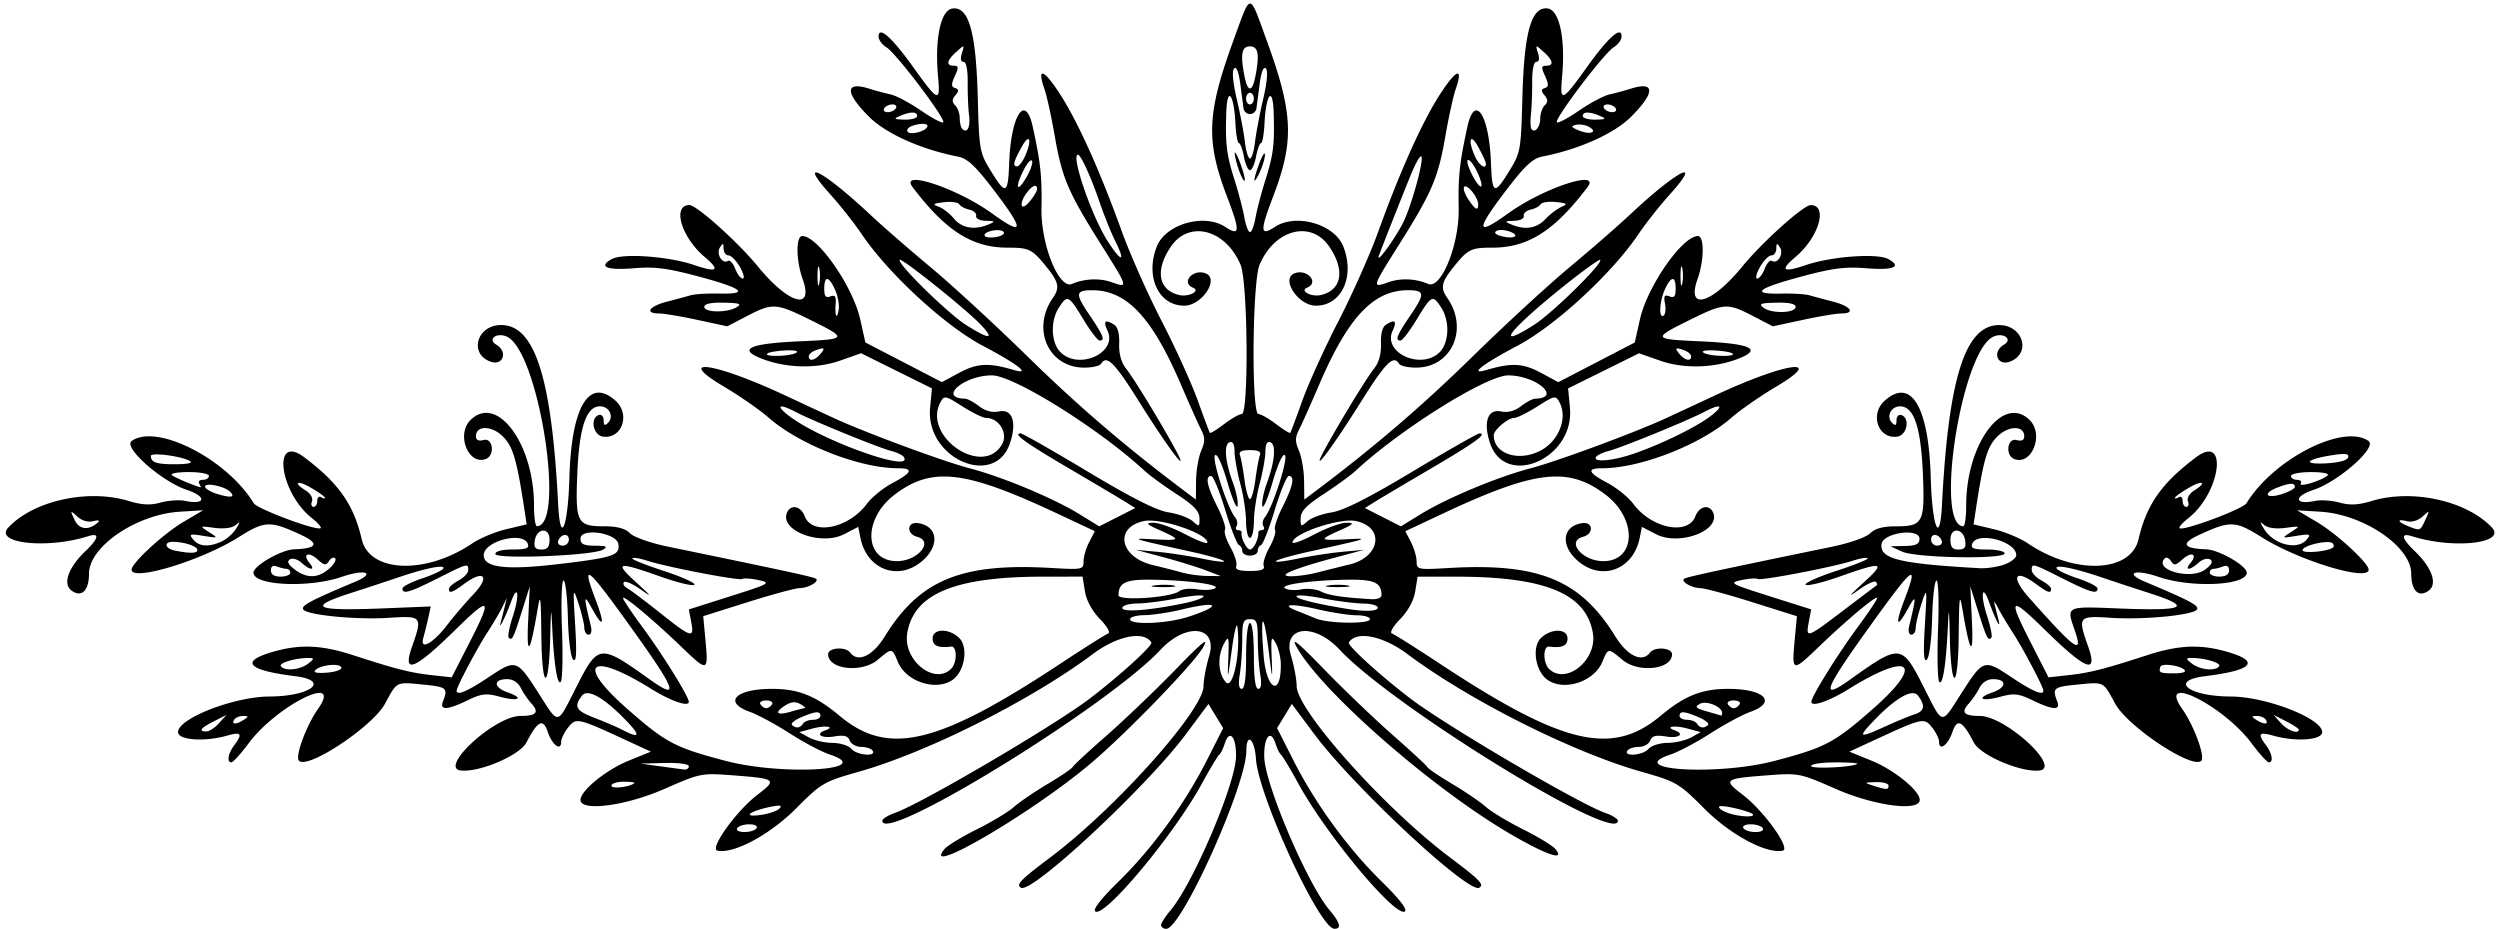 <?xml version="1.0"?>
<svg xmlns="http://www.w3.org/2000/svg" height="240" width="646" viewBox="0 0 646 240">
  <path d="M300 239.08c0-.508 1.127-2.263 2.505-3.9 5.779-6.868 16.699-32.478 16.874-39.573.13-5.249-1.693-7.37-2.93-3.409-.395 1.268-1.022 2.53-1.393 2.805-.37.275-2.395 3.65-4.498 7.5-7.184 13.148-25.022 34.567-27.51 33.03-.76-.47 1.394-3.238 6.141-7.895 8.64-8.475 16.992-19.98 22.731-31.31l4.141-8.177-1.902-3.127-1.902-3.127-5.81 7.803c-10.187 13.677-39.923 41.363-42.63 39.69-1.34-.828-.234-1.961 7.859-8.052 16.73-12.6 39.32-37.9 39.32-44.04 0-1.638.657-5.163 1.46-7.833 2.317-7.697-5.887-8.736-12.554-1.59-13.67 14.64-71.91 50.46-71.91 44.22 0-.496 1.457-1.41 3.237-2.031 6.748-2.353 41.124-22.523 50.35-29.544 7.716-5.872 16.382-13.762 15.926-14.501-1.922-3.11-8.789-1.748-15.147 3.005-15.953 11.925-42.567 25.313-60.367 30.368-9.152 2.599-9.75 2.948-16.332 9.547-6.751 6.769-16.036 11.75-20.265 10.874-2.175-.451 4.848-10.262 10.35-14.46 5.117-3.902 4.818-4.147-6.058-4.983-8.452-.65-8.648-.612-17.99 3.485-10.02 4.4-21.7 5.92-21.7 2.84 0-2.377 6.615-7.763 12.443-10.131l5.742-2.334-5.842-2.7c-13.181-6.09-13.425-6.147-15.495-3.59-1.016 1.254-1.847 2.943-1.847 3.753 0 2.55-2.314.827-3.46-2.577-1.204-3.575-2.59-2.888-5.496 2.725-1.71 3.3-11.92 7.705-16.861 7.273-6.1-.54 8.64-14.12 15.32-14.12 4.094 0 4.897-.899 2.836-3.176-.915-1.01-2.167-2.847-2.782-4.081-.69-1.385-2.03-2.243-3.505-2.243-3.608 0-3.569 2.125.063 3.39 4.507 1.572 2.937 2.47-1.996 1.143-3.499-.943-4.68-.81-8.289.934-5.272 2.547-7.28 2.637-6.365.283 1.333-3.425.964-3.747-4.967-4.329-7.281-.714-6.82-.94-10.003 4.908-3.237 5.948-19.956 17.045-22.24 14.76-1.07-1.07 1.863-9.057 4.92-13.4 6.677-9.485-10.58-.955-17.897 8.846-2.035 2.74-4.057 4.97-4.489 4.97-1.247 0-.857-2.323.746-4.441 2.214-2.928 1.796-3.514-1.776-2.49-5.855 1.68-12.757 1.2-12.757-.89 0-3.533 14.47-9.163 23.644-9.199 10.67-.042 15.81-4.117 6.625-5.25-12.158-1.501-14.358-3.74-6.087-6.196 7.193-2.136 12.773-1.926 21.142.795 11.016 3.581 14.74 4.524 20.287 5.135l5.11.563 4.676-9.146c5.886-11.517 5.315-12.014-3.676-3.193-10.724 10.52-13.837 11.723-11.231 4.338 2.715-7.697 2.523-7.944-5.74-7.392-8.819.59-21.95-.726-22.456-2.25-.329-.992 2.146-2.287 13.496-7.064 5.474-2.304 2.6-3.35-3.468-1.263-8.517 2.93-22.826 2.26-22.826-1.07 0-1.796 7.179-5.926 10.5-6.041 5.941-.206 6.61-1.477 1.927-3.665-8.126-3.796-9.461-3.753-16.257.525-9.628 6.06-27.67 11.54-27.67 8.4 0-1.715 8.281-9.329 13.477-12.39l5.023-2.96-6.014.37c-11.223.68-23.486 9.03-23.486 15.99 0 4.428-1.913 6.292-4.509 4.394-2.34-1.71-.853-5.938 3.582-10.187 3.48-3.335 3.761-4.83.726-3.866-10.618 3.37-24.48 1.863-20.643-2.245 6.463-6.92 20.582-10.046 31.037-6.873 3.482 1.056 5.627 1.166 8.315.424 1.992-.55 4.83-.747 6.307-.437 5.343 1.12 5.703-1.1.461-2.842-6.51-2.16-16.508-10.99-14.276-12.61 6.41-4.642 24.576 4.595 31.564 16.051.924 1.515 16.447 7.289 17.3 6.435.242-.242-.768-1.391-2.245-2.553-8.426-6.628-10.389-22.048-2.004-15.748 8.891 6.681 12.798 12.25 14.85 21.17 1.998 8.684 16.574 9.23 28.594 1.071 1.957-1.328 5.915-2.975 8.796-3.66l5.237-1.244-.611-4.002c-1.954-12.804-2.926-16.093-5.523-18.694-2.88-2.88-6.97-2.92-6.97-.08 0 1.008.656 1.328 2 .977 2.411-.63 2.956 3.986.578 4.898-4.53 1.738-7.74-6.304-4.007-10.037 6.83-6.83 16.43 6.05 16.43 22.04 0 2.967.338 5.388.75 5.38 7.445-.153.585-44.525-7.557-48.882-2.6-1.39-5.43.5-2.943 1.965 3.114 1.835 1.729 5.629-1.59 4.355-5.55-2.134-3.35-9.428 2.84-9.428 8.746 0 13.08 13.644 14.746 46.422.547 10.758 2.542 5.873 2.908-7.122.516-18.277 5.119-25.885 11.931-19.719 3.899 3.528 1.622 9.942-3.283 9.247-2.534-.36-3.375-4.804-1.055-5.577.688-.23 1.25.384 1.25 1.367 0 1.328.289 1.494 1.133.65 1.603-1.604.308-4.267-2.076-4.267-3.527 0-5.354 5.377-5.857 17.243-.54 12.83-.08 13.76 6.92 13.76 3.367 0 5.436.558 6.68 1.804 1.01 1.01 5.3 2.525 9.75 3.443 31.823 6.566 37.92 7.893 38.376 8.348.766.766-2.15 2.372-4.338 2.39-1.05.008-7.073 1.641-13.384 3.629l-11.475 3.613.586 6.268c.762 8.168.6 8.215-6.109 1.765-7.37-7.09-15.2-13.63-15.2-12.72 0 .397 2.202 3.701 4.894 7.343 5.326 7.209 12.1 18.11 12.104 19.481.004 1.412-4.619-.183-9.717-3.351-15.822-9.833-19.684-6.706-6.28 5.084 10.037 8.83 12.338 10.051 25.447 13.507 14.781 3.897 39.231 2.421 26.963-1.628-2.075-.685-6.729-3.147-10.342-5.471-3.612-2.324-8.256-4.828-10.319-5.564-6.99-2.49-3.67-5.93 5.72-5.93 6.863 0 11.28 1.764 17.534 7 12.488 10.456 25.247 7.446 56.848-13.409 6.242-4.119 11.867-7.667 12.5-7.884.663-.228-.239-1.827-2.12-3.763-2.038-2.098-3.5-4.796-3.878-7.156l-.61-3.79-10.122.006c-22.956.013-33.549 4.432-35.187 14.677-1.106 6.919 7.034 13.45 11.365 9.118 1.585-1.585 1.547-5.933-.05-5.726-3.3.42-4.75-.21-4.75-2.08 0-2.653 4.293-2.707 6.914-.086 2.313 2.313 1.416 8.363-1.575 10.63-4.222 3.199-12.164.705-14.32-4.497-1.522-3.676-1.487-3.672-5.201-.547-4.14 3.48-12.82 2.5-12.82-1.44 0-1.709 4.49-2.042 5.699-.423 2 2.679 5.825.88 8.972-4.22 9.013-14.607 19.764-19.01 43.079-17.644 7.956.466 8.25.406 8.25-1.694 0-1.198.656-3.447 1.458-4.998l1.458-2.82-9.708-4.556c-23.92-11.22-32.38-12.2-42.02-4.88-8.29 6.29-7.92 17.18.59 17.18 5.395 0 9.655-5.13 5.222-6.29-2.843-.743-2.647-3.942.217-3.53 5 .722 5.72 5.518 1.425 9.484-6.162 5.688-14.612 2.733-16.3-5.7l-.563-2.817-3.64 1.887c-5.943 3.08-16.58-.835-14.81-5.45.915-2.384 3.6-1.903 4.638.83 1.916 5.04 11.35 3.133 16.067-3.246 1.236-1.671 4.209-4.08 6.607-5.351 5.093-2.702 5.509-3.817 1.423-3.817-9.898 0-25.44-6.074-33.418-13.062-2.28-1.997-7.486-5.612-11.57-8.034-13.102-7.773-2.427-6.254 15.749 2.24 4.771 2.23 10.475 4.885 12.675 5.9 8.118 3.742 28.209 11.176 35 12.95 8.568 2.237 21.688 7.72 28.49 11.904l5.06 3.114 4.655-2.365 4.654-2.366-2.43-1.525c-1.336-.84-7.93-4.753-14.655-8.698-11.38-6.68-14.67-9.06-12.51-9.06.484 0 8.273 4.436 17.309 9.857 11.389 6.834 17.8 10.07 20.903 10.548 2.46.38 5.273 1.414 6.25 2.298 1.655 1.498 1.773 1.444 1.732-.798-.032-1.814-1.495-3.348-5.952-6.246-3.25-2.112-6.975-4.83-8.28-6.038-11.61-10.76-33.79-24.62-39.4-24.62-7.224 0-14.013 5.883-6.95 6.022.62.013 2.244.88 3.609 1.93 1.647 1.265 3.396 1.723 5.202 1.362 3.416-.684 4.61 2.75 2.832 8.14-3.92 11.875-21.881 4.032-20.668-9.023l.47-5.07-9.159-4.537-9.15-4.536-5.5 1.929c-6.26 2.196-14.415 1.897-20.744-.761-5.566-2.338-2.231-3.695 10.466-4.26 12.283-.546 12.371-.72 2.762-5.476-8.962-4.434-9.815-4.489-16.43-1.057l-5.131 2.662-7.734-1.662c-4.25-.915-8.73-1.663-9.95-1.663-3.73 0-2.488-1.855 2.023-3.02 2.337-.605 5.122-1.354 6.188-1.667 1.066-.312 4.329-.512 7.25-.445 8.077.186 6.398-1.29-4.938-4.344-8.272-2.228-11.548-2.653-16.978-2.202-7.049.585-9.359-.402-5.622-2.402 2.855-1.528 14.708-.652 21.194 1.567 6 2.052 6.862 1.4 2.737-2.071-6.04-5.085-8.49-13.416-3.94-13.416 1.872 0 12.564 9.601 17.717 15.91 7.888 9.656 14.497 11.527 11.547 3.267-1.74-4.869-1.8-11.177-.11-11.177 4.039 0 13.101 13.057 14.993 21.601l1.306 5.9 9.883 5.126 9.883 5.127 4.572-2.455c4.555-2.447 7.532-2.594 13.978-.693 4.744 1.399 1.066-1.484-7.974-6.25-9.775-5.154-24.441-18.678-31.295-28.856-1.852-2.75-5.495-7.362-8.095-10.25-8.811-9.783-1.931-6.253 10.457 5.366 3.025 2.838 10 8.908 15.5 13.49 5.5 4.583 16.75 14.941 25 23.02 12.943 12.672 24.977 23.01 39.785 34.174l3.715 2.801.045-4.8c.025-2.641.618-6.145 1.318-7.787 1.034-2.425 1.03-3.458-.02-5.5-.71-1.383-3.075-6.672-5.256-11.752C297.689 81.98 291.119 75 282.259 75c-4.418 0-4.506.857-.667 6.506 3.52 5.182 4.035 6.494 2.546 6.494-.483 0-2.378-2.475-4.212-5.5-3.798-6.267-4.086-6.407-6.295-3.035-2.25 3.447-2.07 9.08.39 11.535 4.716 4.716 14.773.186 12.186-5.49-1.194-2.62-.668-3.1 1.73-1.583.886.56 1.36 2.387 1.262 4.865-.1 2.539.513 4.822 1.7 6.338 2.083 2.663 8.304 12.818 12.48 20.37 4.659 8.429-1.037 1.046-9.038-11.714-6.37-10.171-8.36-12.151-9.82-9.79-.34.55-2.291 1-4.336 1-9.247 0-13.73-9.973-8.106-18.031 1.79-2.564 1.508-4.03-1.49-7.779-3.85-4.814-4.59-5.19-10.18-5.19-9.213 0-16.03-4.335-24.584-15.633-3.565-4.71 11.406.225 20.443 6.738 8.42 6.067 8.568 4.565.587-5.92-4.754-6.245-6.87-8.235-9.25-8.698-9.59-1.868-18.666-5.935-23.07-10.337-6.248-6.249-6.214-9.224.084-7.232 1.594.505 4.077 1.173 5.516 1.486 1.44.312 4.967 2.185 7.839 4.16 2.872 1.976 5.465 3.35 5.762 3.053.764-.765-12.161-17.855-14.653-19.374-1.13-.693-2.06-1.946-2.06-2.786 0-2.87 3.428.161 9.014 7.971 6.428 8.988 6.99 9.193 6.359 2.322-.898-9.767.696-17.2 3.764-17.556 4.216-.488 6.056 6.075 6.507 23.203.351 13.375.477 14.08 3.351 18.75 3.933 6.392 4.455 6.148 4.772-2.23.464-12.243 4.174-17.843 6.073-9.167 2.032 9.29 2.414 12.852 2.257 21.067-.18 9.385 4.517 21.024 7.892 19.557 3.148-1.368 7.06-1.552 10.14-.478 4.481 1.562 4.51 1.667-2.785-9.938-8.388-13.343-9.945-17.011-11.827-27.855-.845-4.873-2.023-10.255-2.618-11.96-2.045-5.866-.302-5.4 3.894 1.04 4.642 7.125 10.342 19.777 16.137 35.818 2.086 5.775 6.694 16.125 10.24 23 3.545 6.875 7.736 16.1 9.312 20.5s2.982 8.158 3.126 8.35c.143.194 1.795-.819 3.67-2.25 1.876-1.43 3.93-2.6 4.566-2.6 1.837 0 1.577-34.054-.294-38.533-3.837-9.183-13.302-11.671-18.015-4.735-4.13 6.077-3.27 11.19 2.103 12.5 2.492.609 5.67-1.057 3.611-1.892-3.202-1.299.002-4.948 3.25-3.702 3.66 1.397-.94 8.356-5.52 8.356-6.63 0-10.118-7.49-7.102-15.25 2.26-5.813 12.222-8.694 17.685-5.115 3.83 2.51 3.918 1.174.51-7.751-5.554-14.543-5.262-21.523 1.695-40.617 4.529-12.43 3.928-12.43 8.457 0 6.958 19.094 7.25 26.074 1.696 40.617-3.409 8.925-3.321 10.26.51 7.751 5.462-3.58 15.424-.698 17.684 5.115 3.02 7.76-.47 15.25-7.1 15.25-4.581 0-9.172-6.959-5.517-8.362 3.248-1.246 6.452 2.403 3.25 3.703-2.058.835 1.12 2.5 3.611 1.892 5.373-1.31 6.233-6.424 2.103-12.5-4.713-6.937-14.178-4.449-18.015 4.734-1.87 4.48-2.13 38.533-.29 38.533.636 0 2.69 1.17 4.566 2.601 1.876 1.43 3.527 2.443 3.67 2.25.144-.193 1.55-3.95 3.126-8.35 1.576-4.4 5.767-13.626 9.312-20.5 3.546-6.876 8.154-17.226 10.24-23 5.795-16.04 11.495-28.693 16.137-35.818 4.196-6.44 5.939-6.906 3.894-1.04-.594 1.704-1.773 7.086-2.618 11.96-1.881 10.842-3.439 14.51-11.827 27.854-7.295 11.605-7.266 11.5-2.786 9.939 3.082-1.075 6.994-.89 10.141.478 3.375 1.467 8.072-10.172 7.892-19.557-.157-8.215.225-11.778 2.257-21.067 1.9-8.677 5.609-3.077 6.073 9.166.317 8.378.84 8.622 4.772 2.23 2.874-4.67 3-5.374 3.351-18.75.45-17.127 2.291-23.69 6.507-23.202 3.069.355 4.662 7.788 3.765 17.556-.632 6.87-.07 6.665 6.358-2.322 5.58-7.806 9.01-10.838 9.01-7.968 0 .84-.929 2.093-2.064 2.785-2.492 1.52-15.418 18.61-14.653 19.374.297.297 2.89-1.076 5.762-3.052 2.872-1.976 6.4-3.848 7.839-4.16 1.439-.313 3.921-.982 5.516-1.486 6.297-1.993 6.332.983.083 7.231-4.403 4.403-13.479 8.47-23.07 10.337-2.38.464-4.496 2.453-9.25 8.698-7.981 10.486-7.832 11.988.587 5.92 9.037-6.512 24.01-11.446 20.443-6.737-8.55 11.3-15.37 15.635-24.58 15.635-5.588 0-6.325.376-10.177 5.19-2.999 3.748-3.28 5.215-1.49 7.779 5.63 8.058 1.14 18.03-8.1 18.03-2.046 0-3.997-.45-4.337-1-1.46-2.36-3.446-.38-9.821 9.787-8.001 12.76-13.696 20.143-9.037 11.714 4.174-7.552 10.396-17.707 12.48-20.37 1.186-1.516 1.798-3.799 1.699-6.337-.097-2.479.376-4.305 1.262-4.865 2.398-1.518 2.924-1.037 1.73 1.582-2.59 5.676 7.46 10.206 12.18 5.49 2.456-2.456 2.644-8.089.385-11.535-2.208-3.371-2.497-3.232-6.295 3.035-1.834 3.025-3.729 5.5-4.212 5.5-1.49 0-.975-1.312 2.546-6.493 3.84-5.65 3.76-6.507-.66-6.507-8.855 0-15.427 6.98-22.844 24.262-2.18 5.08-4.546 10.37-5.257 11.752-1.049 2.041-1.052 3.075-.019 5.5.7 1.642 1.294 5.146 1.319 7.786l.045 4.801 3.714-2.8c14.8-11.16 26.84-21.5 39.78-34.175 8.25-8.078 19.5-18.437 25-23.02 5.5-4.582 12.48-10.653 15.5-13.49 12.39-11.619 19.27-15.149 10.46-5.366-2.6 2.888-6.243 7.5-8.094 10.25-6.854 10.178-21.52 23.702-31.295 28.855-9.04 4.767-12.718 7.65-7.974 6.25 6.446-1.9 9.423-1.753 13.978.694l4.571 2.455 9.883-5.127 9.883-5.127 1.306-5.9c1.9-8.542 10.96-21.6 15-21.6 1.692 0 1.63 6.309-.11 11.178-2.949 8.259 3.66 6.389 11.548-3.268 5.15-6.308 15.84-15.91 17.71-15.91 4.547 0 2.098 8.331-3.945 13.415-4.125 3.471-3.263 4.124 2.736 2.072 6.487-2.219 18.34-3.095 21.194-1.568 3.737 2 1.428 2.988-5.62 2.403-5.43-.45-8.707-.026-16.979 2.202-11.337 3.054-13.016 4.53-4.938 4.344 2.921-.067 6.184.133 7.25.445s3.85 1.062 6.188 1.666c4.51 1.166 5.75 3.022 2.02 3.022-1.225 0-5.707.748-9.961 1.662l-7.734 1.662-5.131-2.662c-6.615-3.432-7.468-3.377-16.43 1.057-9.61 4.755-9.522 4.93 2.761 5.476 12.698.565 16.032 1.922 10.466 4.26-6.33 2.658-14.483 2.957-20.744.76l-5.5-1.928-9.159 4.537-9.16 4.537.472 5.07c1.213 13.055-16.75 20.898-20.668 9.024-1.779-5.39-.584-8.825 2.832-8.141 1.806.36 3.554-.097 5.202-1.363 1.364-1.048 2.988-1.916 3.608-1.929 7.08-.14.29-6.02-6.93-6.02-5.61 0-27.789 13.86-39.402 24.621-1.303 1.209-5.03 3.926-8.28 6.039-4.456 2.897-5.919 4.432-5.951 6.246-.04 2.24.077 2.295 1.732.797.977-.884 3.79-1.918 6.25-2.298 3.102-.478 9.514-3.714 20.903-10.548 9.03-5.42 16.82-9.86 17.31-9.86 2.16 0-1.129 2.382-12.512 9.059-6.724 3.945-13.319 7.858-14.656 8.698l-2.43 1.525 4.655 2.366 4.655 2.365 5.06-3.114c6.802-4.185 19.922-9.667 28.49-11.905 6.791-1.773 26.881-9.207 35-12.95 2.2-1.014 7.904-3.668 12.675-5.898 18.175-8.495 28.851-10.014 15.748-2.241-4.082 2.422-9.288 6.037-11.569 8.034-7.97 6.99-23.52 13.06-33.41 13.06-4.085 0-3.67 1.114 1.423 3.816 2.398 1.272 5.37 3.68 6.607 5.352 4.716 6.379 14.15 8.285 16.067 3.247 1.039-2.734 3.723-3.215 4.637-.832 1.772 4.616-8.866 8.531-14.81 5.45l-3.64-1.886-.562 2.816c-1.687 8.434-10.137 11.39-16.3 5.7-4.296-3.966-3.575-8.762 1.425-9.482 2.864-.413 3.06 2.786.217 3.53-4.433 1.159-.173 6.29 5.222 6.29 8.51 0 8.882-10.888.587-17.186-9.642-7.319-18.102-6.334-42.017 4.89l-9.708 4.557 1.458 2.82c.802 1.55 1.458 3.799 1.458 4.997 0 2.1.293 2.16 8.25 1.694 23.315-1.366 34.066 3.037 43.079 17.644 3.146 5.1 6.972 6.9 8.972 4.22 1.209-1.619 5.699-1.286 5.699.423 0 3.944-8.683 4.92-12.818 1.44-3.715-3.125-3.68-3.129-5.202.548-2.155 5.2-10.097 7.695-14.32 4.496-2.99-2.267-3.888-8.317-1.575-10.63 2.62-2.62 6.91-2.56 6.91.09 0 1.871-1.449 2.504-4.75 2.075-1.597-.207-1.635 4.14-.05 5.726 4.332 4.331 12.472-2.199 11.365-9.118-1.638-10.245-12.23-14.664-35.187-14.677l-10.12-.01-.605 3.788c-.378 2.36-1.84 5.057-3.878 7.155-1.882 1.937-2.783 3.536-2.12 3.763.633.218 6.258 3.766 12.5 7.885 31.6 20.86 44.36 23.87 56.85 13.41 6.254-5.237 10.671-7 17.533-7 9.385 0 12.702 3.444 5.717 5.936-2.063.735-6.706 3.239-10.32 5.563-3.612 2.325-8.266 4.787-10.341 5.472-12.268 4.048 12.183 5.524 26.963 1.627 13.108-3.456 15.41-4.677 25.448-13.507 13.404-11.79 9.542-14.917-6.28-5.084-5.1 3.168-9.722 4.763-9.718 3.352.004-1.371 6.778-12.272 12.104-19.481 2.692-3.643 4.894-6.947 4.894-7.343 0-.92-7.828 5.63-15.21 12.726-6.708 6.449-6.87 6.402-6.107-1.765l.585-6.269-11.475-3.613c-6.311-1.988-12.334-3.62-13.384-3.63-2.189-.017-5.104-1.623-4.337-2.39.454-.454 6.552-1.78 38.375-8.347 4.45-.918 8.74-2.433 9.75-3.443 1.25-1.25 3.32-1.81 6.69-1.81 6.997 0 7.467-.933 6.922-13.757-.5-11.86-2.33-17.24-5.86-17.24-2.384 0-3.68 2.663-2.076 4.267.844.844 1.133.678 1.133-.65 0-.983.562-1.597 1.25-1.367 2.32.773 1.48 5.217-1.055 5.576-4.905.696-7.182-5.718-3.283-9.246 6.812-6.165 11.415 1.442 11.93 19.719.367 12.995 2.362 17.88 2.909 7.122 1.67-32.776 6-46.42 14.75-46.42 6.19 0 8.39 7.295 2.844 9.423-3.319 1.274-4.704-2.52-1.59-4.355 2.487-1.466-.344-3.356-2.943-1.965-8.142 4.358-15.002 48.73-7.557 48.881.412.008.75-2.412.75-5.379 0-15.989 9.599-28.863 16.429-22.034 3.733 3.733.522 11.775-4.007 10.037-2.378-.913-1.833-5.529.578-4.898 1.344.351 2 .03 2-.977 0-2.843-4.088-2.8-6.958.075-2.597 2.601-3.569 5.89-5.523 18.694l-.611 4.002 5.237 1.244c2.88.685 6.839 2.332 8.796 3.66 12.02 8.16 26.596 7.613 28.594-1.072 2.052-8.92 5.958-14.487 14.85-21.169 8.385-6.3 6.422 9.12-2.004 15.748-1.477 1.162-2.488 2.311-2.245 2.553.853.854 16.376-4.92 17.3-6.435 6.988-11.456 25.154-20.694 31.564-16.05 2.232 1.616-7.765 10.445-14.276 12.608-5.242 1.741-4.882 3.963.46 2.842 1.477-.31 4.315-.114 6.308.437 2.687.742 4.833.632 8.315-.425 10.455-3.172 24.574-.046 31.037 6.874 3.837 4.107-10.024 5.615-20.643 2.244-3.035-.963-2.754.532.726 3.867 4.435 4.248 5.92 8.476 3.582 10.187-2.596 1.898-4.51.033-4.51-4.394 0-6.96-12.262-15.312-23.485-15.995l-6.02-.37 5.023 2.96c5.2 3.06 13.48 10.68 13.48 12.39 0 3.135-18.042-2.346-27.67-8.406-6.796-4.278-8.13-4.321-16.257-.525-4.683 2.188-4.014 3.459 1.927 3.665 3.32.115 10.5 4.245 10.5 6.04 0 3.33-14.31 4.004-22.822 1.075-6.068-2.088-8.942-1.04-3.469 1.263 11.35 4.777 13.825 6.073 13.496 7.065-.505 1.523-13.636 2.84-22.456 2.25-8.262-.553-8.454-.305-5.739 7.391 2.606 7.385-.508 6.183-11.23-4.338-8.992-8.82-9.564-8.324-3.677 3.193l4.675 9.147 5.111-.563c5.547-.612 9.27-1.554 20.287-5.136 8.37-2.72 13.949-2.93 21.142-.794 8.268 2.455 6.07 4.694-6.077 6.193-9.41 1.162-4.313 5.21 6.614 5.253 9.174.036 23.644 5.666 23.644 9.2 0 2.085-6.901 2.564-12.757.885-3.572-1.025-3.99-.439-1.775 2.489 1.602 2.118 1.992 4.44.745 4.44-.432 0-2.454-2.233-4.493-4.964-7.317-9.801-24.574-18.331-17.897-8.846 3.058 4.344 5.99 12.331 4.92 13.401-2.283 2.284-19.003-8.813-22.24-14.76-3.183-5.849-2.722-5.623-10.003-4.909-5.93.582-6.3.904-4.967 4.33.916 2.353-1.093 2.263-6.365-.284-3.608-1.743-4.79-1.876-8.289-.934-4.932 1.328-6.503.43-1.995-1.142 3.631-1.266 3.67-3.39.062-3.39-1.474 0-2.814.857-3.505 2.242-.615 1.234-1.867 3.07-2.782 4.081-2.06 2.277-1.258 3.176 2.837 3.176 6.686 0 21.429 13.581 15.322 14.115-4.942.432-15.152-3.972-16.861-7.273-2.907-5.613-4.293-6.3-5.496-2.725-1.146 3.404-3.46 5.128-3.46 2.577 0-.81-.832-2.499-1.847-3.753-2.07-2.557-2.315-2.5-15.495 3.59l-5.843 2.7 5.743 2.334c5.827 2.368 12.442 7.755 12.442 10.131 0 3.086-11.68 1.56-21.706-2.838-9.342-4.097-9.537-4.135-17.99-3.485-10.875.836-11.174 1.082-6.058 4.984 5.503 4.197 12.526 14.008 10.35 14.46-4.228.876-13.513-4.106-20.265-10.875-6.582-6.599-7.18-6.948-16.332-9.547-17.8-5.055-44.413-18.443-60.367-30.368-6.358-4.752-13.225-6.115-15.147-3.005-.456.739 8.21 8.63 15.926 14.501 9.226 7.021 43.602 27.192 50.35 29.544 1.78.621 3.238 1.535 3.238 2.031 0 6.24-58.243-29.582-71.906-44.224-6.668-7.145-14.872-6.106-12.555 1.59.803 2.67 1.46 6.195 1.46 7.834 0 6.147 22.586 31.44 39.325 44.038 8.092 6.09 9.198 7.224 7.86 8.051-2.708 1.674-32.445-26.012-42.63-39.69l-5.812-7.803-1.902 3.127-1.902 3.128 4.141 8.176c5.74 11.33 14.091 22.835 22.731 31.31 4.747 4.657 6.9 7.426 6.141 7.896-2.487 1.537-20.326-19.882-27.509-33.03-2.103-3.85-4.128-7.225-4.499-7.5-.37-.275-.997-1.538-1.393-2.805-1.237-3.961-3.059-1.84-2.93 3.408.176 7.096 11.096 32.705 16.875 39.573 2.76 3.28 3.162 4.825 1.254 4.822-3.832-.005-19.654-34.31-20.279-43.968-.33-5.11-2.47-6.88-2.47-2.03 0 8.88-16.72 46.01-20.71 46.01-.71 0-1.29-.42-1.29-.92zM195.5 214c.35-.565-.47-1-1.882-1-1.375 0-2.778.45-3.118 1-.35.565.47 1 1.882 1 1.375 0 2.778-.45 3.118-1zm260 0c-.34-.55-1.743-1-3.118-1-1.412 0-2.231.435-1.882 1 .34.55 1.743 1 3.118 1 1.412 0 2.231-.435 1.882-1zm-254.09-5.069c.81-.85.194-.958-2.414-.422-5.317 1.094-7.346 2.736-2.586 2.093 2.152-.291 4.402-1.043 5-1.671zm251.59 1.61c0-.743-8.148-2.724-8.746-2.126-.3.3.533.976 1.85 1.503 2.527 1.01 6.896 1.405 6.896.623zm-289.08-8.18c.23-.2-1.01-.36-2.75-.36-1.75 0-3.17.46-3.17 1.02 0 .897 4.722.37 5.917-.66zm324.08.64c0-.55-1.462-.955-3.25-.9-3.08.094-3.119.141-.75.9 3.529 1.13 4 1.13 4 0zm-310-5c0-.577-2.645-.934-6.25-.843l-6.25.157 5 .686c2.75.377 5.563.756 6.25.843.69.09 1.25-.29 1.25-.84zm301.92-.638c.23-.2-2.36-.36-5.75-.36s-6.17.42-6.17.93c0 .84 10.895.322 11.917-.566zm-254.42-3.36c-.34-.55-1.668-1-2.952-1s-2.615-.733-2.959-1.628c-.475-1.239-1.457-1.493-4.107-1.063-3.291.534-4.923-.628-2.232-1.589 2.709-.967.043-1.363-3.234-.48l-3.485.939 2.485 1.375c1.366.756 4.116 1.391 6.112 1.41 1.995.02 4.187.71 4.872 1.536 1.37 1.65 6.5 2.117 5.5.5zm200.5-.5c.685-.825 2.877-1.516 4.872-1.535 1.996-.02 4.746-.655 6.112-1.411l2.485-1.375-3.485-.939c-3.277-.883-5.943-.487-3.234.48 2.691.961 1.06 2.123-2.232 1.59-2.65-.43-3.632-.177-4.107 1.062-.344.895-1.675 1.628-2.959 1.628s-2.612.45-2.952 1c-1 1.617 4.13 1.15 5.5-.5zm-263.56-6.629c-6.02-6.413-10.551-9.09-12.049-7.116-2.187 2.88-1.613 3.887 3.283 5.757 2.568.981 5.831 2.39 7.25 3.13 4.154 2.168 4.66 1.578 1.516-1.77zm324.88.767c2.852-1.3 6.198-2.68 7.436-3.068 2.54-.796 2.802-2.26.861-4.815-1.497-1.973-6.028.703-12.049 7.116-3.52 3.751-3.024 3.853 3.752.767zm-430.72-.78l1.905-2.13-3.25 1.66c-3.47 1.77-4.08 2.61-1.905 2.61.74 0 2.202-.962 3.25-2.137zm537.4 1.67c0-.261-1.462-1.223-3.25-2.137l-3.25-1.663 1.905 2.137c1.69 1.89 4.6 2.95 4.6 1.67zM207.5 187c.34-.55 1.492-1 2.559-1s1.941-.45 1.941-1c0-1.335-1.151-1.26-4.902.316-1.722.725-2.824 1.625-2.448 2 .974.974 2.132.845 2.85-.316zm233.85.316c.376-.375-.726-1.275-2.448-2-3.75-1.58-4.9-1.65-4.9-.32 0 .55.873 1 1.94 1 1.068 0 2.22.45 2.56 1 .718 1.162 1.876 1.29 2.85.317zM63 185.997c1.293-.835 1.266-.971-.191-.984-.93-.01-1.969.43-2.309.98-.782 1.265.542 1.265 2.5 0zm522.5 0c-.34-.55-1.379-.993-2.309-.984-1.457.013-1.484.149-.191.984 1.958 1.266 3.282 1.266 2.5 0zm-436.59-8.427c5.687-11.216 6.032-11.252 18.993-1.999 7.705 5.501 6.862 2.93-4.035-12.302-12.315-17.214-13.828-18.464-9.93-8.205 2.44 6.421 1.994 7.54-.908 2.278-2.238-4.06-2.28-3.537-.354 4.405.317 1.308.082 2.25-.563 2.25-.61 0-1.115-.787-1.123-1.75-.008-.962-.68-3.775-1.491-6.25-1.448-4.414-1.465-4.309-.877 5.5.44 7.336.303 9.719-.515 8.944-.633-.6-1.22-5.24-1.358-10.74-.134-5.326-.642-9.688-1.129-9.694-.492-.006-.672 5.517-.406 12.432.264 6.844.139 12.995-.278 13.67-.872 1.41-1.807-4.46-2.248-14.113-.249-5.432-.332-5.021-.506 2.5-.327 14.181-2.12 14.181-2.293 0-.133-10.92-.23-11.505-1.073-6.5-1.851 10.987-2.793 11.99-2.346 2.5l.423-9-2.044 6.5c-2.186 6.95-2.534 7.644-3.4 6.777-.306-.306.201-2.873 1.128-5.705 1.76-5.382 1.258-8.49-.56-3.46-1.283 3.55-3.22 7.445-2.68 5.388.217-.825.676-2.625 1.021-4l.627-2.5-1.248 2.5c-.686 1.375-2.42 4.307-3.853 6.514-2.68 4.12-7.89 14-7.89 14.96 0 1.355 2.727.213 8.166-3.419 7.163-4.783 7.362-4.722 12.91 3.934 5.47 8.534 4.733 8.64 9.828-1.409zm358.02 1.41c5.549-8.657 5.748-8.718 12.91-3.935 5.44 3.632 8.166 4.774 8.166 3.42 0-.956-5.207-10.838-7.878-14.954-1.433-2.208-3.179-5.139-3.879-6.514-.7-1.375-1.103-1.825-.895-1 .208.825.667 2.625 1.02 4 .782 3.04-.648.405-2.38-4.389-1.817-5.03-2.32-1.922-.559 3.46.926 2.833 1.434 5.4 1.128 5.706-.867.867-1.214.174-3.4-6.777l-2.044-6.5.423 9c.446 9.49-.495 8.487-2.346-2.5-.843-5.005-.94-4.42-1.073 6.5-.174 14.181-1.966 14.181-2.294 0-.174-7.521-.257-7.932-.505-2.5-.441 9.652-1.376 15.523-2.248 14.112-.417-.674-.542-6.825-.279-13.669.267-6.915.086-12.438-.405-12.432-.487.006-.995 4.368-1.129 9.694-.138 5.5-.725 10.14-1.358 10.74-.818.775-.955-1.608-.516-8.944.588-9.809.572-9.914-.876-5.5-.812 2.475-1.483 5.288-1.491 6.25-.008.963-.514 1.75-1.124 1.75-.644 0-.88-.942-.563-2.25 1.927-7.943 1.885-8.465-.354-4.406-2.901 5.264-3.348 4.144-.908-2.277 3.898-10.26 2.385-9.009-9.93 8.205-10.896 15.232-11.74 17.803-4.034 12.302 12.96-9.253 13.306-9.217 18.993 2 5.095 10.048 4.358 9.942 9.828 1.408zM208 182.966c.279-.017-.265-.48-1.209-1.03-1.195-.697-2.33-.615-3.75.27-3.055 1.909-2.45 2.77 1.209 1.72 1.784-.511 3.471-.943 3.75-.96zm237 1.27c0-1.639-4.065-3.303-5.757-2.357-1.404.786-1.105 1.111 1.785 1.94 1.91.548 3.584 1.037 3.722 1.086s.25-.251.25-.669zm-245.5-2.24c.34-.55-.335-1-1.5-1s-1.84.45-1.5 1c.34.55 1.015 1 1.5 1 .485 0 1.16-.45 1.5-1zm250 0c.34-.55-.335-1-1.5-1s-1.84.45-1.5 1c.34.55 1.015 1 1.5 1 .485 0 1.16-.45 1.5-1zm-129.75-20c-.176-1.375-.834 1.325-1.462 6-1.064 7.911-1.126 8.063-.895 2.188.22-5.6.103-6.05-1.035-4-1.825 3.29-1.647 7.83.396 10.093 1.84 2.038 3.855-7.565 2.996-14.28zm2.25 7.5c0-5 .412-8.5 1-8.5s1 3.5 1 8.5c0 5.656.378 8.5 1.13 8.5.751 0 .923-1.262.512-3.75-.341-2.063-.625-6.113-.631-9-.01-4.58-.266-5.25-2.011-5.25s-2.001.67-2.011 5.25c-.006 2.887-.29 6.937-.63 9-.412 2.488-.24 3.75.51 3.75.753 0 1.13-2.844 1.13-8.5zm8.965 2.095c-.02-1.702-.613-4.135-1.319-5.407-1.138-2.051-1.255-1.6-1.035 4 .228 5.797.164 5.634-.788-1.999-1.34-10.749-2.226-9.87-1.297 1.285.744 8.93 4.537 10.744 4.438 2.121zm-242.76.9c-.357-1.206-5.3-.724-6.704.653-.656.643.376.872 3 .664 2.2-.174 3.866-.767 3.704-1.317zm476.25.59c-1.207-1.16-5.869-1.769-6.2-.81-.529 1.53-.14 1.724 3.45 1.724 2.26 0 3.33-.356 2.75-.914zm-484.89-1.56c1.628-1.231 1.679-1.473.316-1.5-3.282-.064-7.827 1.237-7.3 2.09.847 1.37 4.838 1.033 6.984-.59zm493.87.59c.527-.853-4.018-2.154-7.3-2.09-1.363.027-1.312.269.316 1.5 2.145 1.623 6.137 1.96 6.984.59zm-457.71-10.83c1.526-2.015 4.505-5.493 6.62-7.728 4.398-4.649 2.731-6.476-2.428-2.662-3.08 2.277-3.917 2.548-3.917 1.266 0-.457 1.125-1.433 2.5-2.169 1.375-.735 2.5-1.936 2.5-2.669 0-1.826-.142-1.788-8 2.17-7.206 3.628-9 4.143-9 2.58 0-.506 2.245-1.665 4.988-2.577 2.744-.911 5.241-2.065 5.55-2.565.725-1.172-4.481-.16-11.538 2.246a810.241 810.241 0 01-12 3.953c-11.866 3.794-9.91 4.803 7.903 4.082l12.403-.502-.629 2.89a106.36 106.36 0 01-1.3 5.256c-.955 3.37 2.61 1.363 6.347-3.571zm420.39 1.61c-2.198-6.306-2.362-6.223 11.134-5.677 17.659.715 19.59-.303 7.75-4.088a810.241 810.241 0 01-12-3.953c-7.057-2.405-12.263-3.418-11.538-2.246.308.5 2.806 1.654 5.55 2.565 2.743.912 4.988 2.071 4.988 2.577 0 1.563-1.795 1.048-9-2.58-7.859-3.958-8-3.996-8-2.17 0 .733 1.125 1.934 2.5 2.67 1.375.735 2.5 1.711 2.5 2.169 0 1.281-.838 1.01-3.918-1.266-5.449-4.029-6.604-1.906-1.87 3.438 12.068 13.626 14.204 15.162 11.903 8.56zm-357.5-2.163l-.612-3.26 10.75-3.41c10.217-3.242 10.578-3.448 7.275-4.16-1.911-.412-3.806-.545-4.21-.295-.835.516-19.594-3.087-24.632-4.731-1.824-.596-3.528-.872-3.787-.613-.258.258 3.36 1.715 8.04 3.238s8.283 3.138 8.003 3.59c-.279.451-4.281-.51-8.893-2.139-11.171-3.943-11.941-3.734-6.046 1.638 3.853 3.511 4.134 3.933 1.223 1.84-2.078-1.494-4.099-2.395-4.492-2.002-.393.393.018 1.124.913 1.625.895.5 4.716 3.37 8.491 6.376 8.065 6.42 8.787 6.628 7.976 2.303zm297.69-2.974c4.51-3.43 8.386-6.354 8.616-6.5.229-.146.128-.553-.223-.905-.352-.352-2.34.583-4.417 2.077-2.91 2.093-2.63 1.67 1.223-1.84 5.895-5.372 5.125-5.58-6.046-1.638-4.612 1.628-8.614 2.59-8.894 2.138-.279-.451 3.322-2.067 8.003-3.59 4.68-1.522 8.299-2.98 8.04-3.237-.258-.259-1.962.017-3.786.613-5.037 1.644-23.797 5.247-24.632 4.73-.404-.249-2.299-.116-4.21.296-3.303.712-2.942.918 7.275 4.16l10.75 3.41-.612 3.26c-.811 4.325-.59 4.25 8.912-2.974zm-169.22 1.614c8.903-2.912 7.853-4.177-1.578-1.9-3.3.797-7.687 1.465-9.75 1.485-2.06.02-3.75.49-3.75 1.04 0 1.566 9.6 1.171 15.077-.62zm46.92.62c0-.55-1.547-1-3.438-1s-6.444-.697-10.118-1.549c-6.714-1.557-9.758-1.327-5.324.402a278.1 278.1 0 014.88 1.97c3.236 1.349 14 1.485 14 .177zm-47.75-4.166c2.612-.55 4.75-1.342 4.75-1.76 0-.418-3.038-.172-6.75.546-3.713.719-8.438 1.323-10.5 1.344-2.07.02-3.75.536-3.75 1.152 0 1.186 7.223.616 16.25-1.282zm49.75 1.17c0-.55-1.688-1.017-3.75-1.037-2.063-.02-6.788-.625-10.5-1.344-3.713-.718-6.75-.959-6.75-.534 0 .678 5.15 1.96 13 3.236 4.87.791 8 .666 8-.322zm-51.242-4.258c.692-.55 2.755-.758 4.585-.462 1.83.297 3.917.176 4.638-.269 1.55-.958-7.474-2.144-16.846-2.213-6.329-.047-8.084.82-8.12 4.012-.019 1.552 13.611.628 15.742-1.068zm-6.495-1.46c1.52-.23 3.77-.224 5 .014 1.23.237-.014.425-2.764.417-2.75-.008-3.756-.201-2.236-.431zm58.72 2.468c-.037-3.129-1.824-3.998-8.12-3.952-9.522.07-18.4 1.252-16.806 2.237.741.458 2.634.576 4.205.262 1.571-.314 3.842-.072 5.047.539 1.996 1.011 5.379 1.533 12.94 1.995 1.63.1 2.744-.34 2.735-1.082zm-13.72-2.468c1.52-.23 3.77-.224 5 .014 1.23.237-.014.425-2.764.417-2.75-.008-3.756-.201-2.236-.431zm-268.27-3.28c0-.55-.413-1-.918-1-.505 0-1.63-.273-2.5-.607-1.038-.4-1.582-.05-1.582 1s.87 1.61 2.5 1.61c1.375 0 2.5-.45 2.5-1zm10.007-1.006c1.272-1.104 1.992-2.328 1.599-2.721-.394-.393-1.113-.071-1.6.716-.746 1.207-1.208 1.138-2.952-.44-2.35-2.127-3.998-1.39-2.075.927 1.671 2.013.16 1.96-2.088-.074-.97-.879-2.305-1.264-2.965-.857-.84.52-.486 1.29 1.187 2.576 3.116 2.396 6.033 2.354 8.894-.127zm226.49.35c-2.2-.838-7.15-2.364-11-3.394l-7-1.871 5.5.505c3.025.278 8.33 1.09 11.788 1.803 3.459.713 5.934.979 5.5.59-.434-.388-4.164-1.452-8.289-2.365-16.174-3.578-16.206-3.589-9.75-3.246 6.877.365 7.03.127 1.5-2.33-3.57-1.587-3.85-1.9-1.75-1.957 1.375-.037 5.088 1.296 8.25 2.963s5.75 2.627 5.75 2.134c0-2.298-12.185-6.415-16.38-5.534-7.774 1.632-6.286 9.32 2.198 11.353 2.576.617 6.033 1.5 7.683 1.964 1.65.464 4.575.857 6.5.875l3.5.032-4-1.522zm29 .576c2.2-.572 5.882-1.491 8.183-2.043 8.026-1.926 9.194-9.662 1.697-11.235-4.2-.89-16.38 3.23-16.38 5.53 0 .493 2.588-.468 5.75-2.135s6.875-3 8.25-2.962c2.101.058 1.821.37-1.75 1.957-5.53 2.457-5.376 2.695 1.5 2.33 6.457-.343 6.424-.332-9.75 3.246-4.125.912-7.854 1.977-8.288 2.365-.434.388 2.041.123 5.5-.59 3.458-.714 8.763-1.525 11.788-1.803l5.5-.505-7 1.871c-11.143 2.979-15.797 4.903-12 4.962 1.65.026 4.8-.421 7-.993zm229.39-.793c1.673-1.286 2.028-2.056 1.187-2.575-.66-.408-1.994-.022-2.965.857-2.247 2.033-3.759 2.086-2.088.073 1.924-2.317.275-3.053-2.075-.926-1.743 1.578-2.206 1.647-2.952.44-.486-.787-1.206-1.11-1.6-.717-3.01 3.01 6.814 5.677 10.493 2.848zm6.11.26c0-1.054-.544-1.398-1.582-1-.87.334-1.995.607-2.5.607-.505 0-.918.45-.918 1s1.125 1 2.5 1c1.63 0 2.5-.56 2.5-1.607zm-249.45-1.13c-.272-.708.403-2.885 1.5-4.837 1.096-1.952 1.734-3.968 1.418-4.479-.316-.511.576-3.22 1.981-6.018 2.687-5.349 3.203-7.923 1.588-7.923-.533 0-2.163 3.937-3.624 8.75s-3.05 8.9-3.532 9.083c-.482.183-.877.875-.877 1.536s-.9 1.202-2 1.202-2-.54-2-1.202c0-.661-.394-1.353-.876-1.536-.482-.183-2.072-4.27-3.532-9.083s-3.091-8.75-3.624-8.75c-1.615 0-1.099 2.574 1.588 7.923 1.405 2.799 2.297 5.507 1.98 6.018-.315.511.323 2.527 1.42 4.48 1.096 1.951 1.77 4.128 1.5 4.836-.354.92.66 1.288 3.544 1.288 2.885 0 3.899-.368 3.546-1.288zm-180.55-.68c12.604-1.567 14.204-2.14 13.803-4.953-.42-2.96-9.8-4.32-9.8-1.43 0 1.403.82 1.803 3.75 1.826 2.986.025 3.4.235 2.033 1.031-2.63 1.54-27.78 2.53-27.78 1.09 0-.7 1.76-1.15 4.47-1.15 3.561 0 4.352-.304 3.893-1.5-1.26-3.28-11.36-.64-11.36 2.97 0 3.351 6.071 3.96 21 2.103zm371.85.327c1.732-.604 3.15-1.704 3.15-2.444 0-3.6-10.107-6.232-11.363-2.959-.459 1.196.332 1.5 3.893 1.5 2.458 0 4.469.45 4.469 1 0 1.584-22.904 1.183-26.5-.464l-3-1.373 3.75-.081c2.91-.064 3.75-.483 3.75-1.878 0-2.847-9.38-1.54-9.796 1.365-.55 3.842 4.555 5.1 25.397 6.259 1.705.095 4.518-.322 6.25-.926zm-466.85-3.79c0-.946-3.375-2.081-6.25-2.103-2.54-.02-2.148 1.77.5 2.28 4.027.776 5.75.722 5.75-.178zm551.92-.706c.23-.226.138-.69-.203-1.031-.98-.97-7.72.58-7.72 1.78 0 .982 6.815.34 7.916-.746zm-460.92-1.98c0-3.283-3.345-2.99-3.82.333-.242 1.701.178 2.24 1.75 2.24 1.56 0 2.07-.64 2.07-2.57zm182.55.82c.421-.963.694-2.088.607-2.5-.087-.413.318-.75.9-.75s.769-.47.414-1.044c-.355-.574-.186-1.597.375-2.273 1.965-2.368 6.087-15.148 5.179-16.056-.53-.53-1.838 2.33-3.194 6.988-1.263 4.337-2.451 7.09-2.64 6.119-.19-.972.354-3.672 1.21-6 2.053-5.592 2.403-9.917.847-10.462-.807-.283-1.254.565-1.262 2.395-.007 1.558-.676 5.308-1.488 8.333-.812 3.025-1.481 7.413-1.488 9.75-.007 2.338-.462 4.25-1.012 4.25s-1.005-1.912-1.012-4.25c-.007-2.337-.676-6.725-1.488-9.75-.812-3.025-1.481-6.775-1.488-8.333-.008-1.83-.454-2.678-1.262-2.395-1.556.545-1.205 4.87.848 10.462.855 2.328 1.4 5.028 1.21 6-.19.971-1.378-1.782-2.64-6.12-1.357-4.658-2.664-7.517-3.194-6.987-.909.908 3.213 13.689 5.178 16.056.561.676.73 1.699.375 2.273-.355.574-.168 1.044.414 1.044s.988.337.9.75c-.253 1.197 1.297 4.25 2.16 4.25.432 0 1.13-.788 1.551-1.75zm183.27-.49c-.47-3.32-3.82-3.62-3.82-.33 0 1.935.513 2.573 2.07 2.573 1.571 0 1.992-.538 1.75-2.24zm-450.56.169c1.293-.59 2.961-2.052 3.708-3.25 1.183-1.901 1.168-2.024-.118-.962-.888.734-3.036 1.008-5.41.69-3.933-.525-3.934-.524-1.437 1.085 2.488 1.603 2.48 1.608-1.44.978-3.513-.564-3.797-.46-2.627.949 1.529 1.842 4.018 2.016 7.324.51zm89.74-.51c0-1.766-2.153-1.459-2.77.395-.219.654.316 1.188 1.187 1.188.87 0 1.58-.71 1.58-1.58zm354.77.395c-.62-1.86-2.77-2.17-2.77-.4 0 .87.71 1.58 1.58 1.58.87 0 1.405-.534 1.187-1.187zm94.296-.393c1.17-1.41.885-1.512-2.628-.948-3.92.629-3.927.624-1.44-.979 2.498-1.61 2.496-1.61-1.436-1.084-2.374.318-4.522.043-5.41-.69-1.287-1.063-1.301-.94-.113.969 2.544 4.086 8.648 5.598 11.027 2.732zm-570.68-4.49c.492-.457-.086-.575-1.283-.262-1.338.35-2.921-.104-4.107-1.178-1.878-1.7-1.897-1.675-.718.856 1.199 2.572 3.713 2.812 6.108.584zm601.32-.573c1.18-2.542 1.16-2.566-.717-.867-1.118 1.012-2.786 1.523-3.964 1.215-2.733-.714-2.587.123.218 1.25 3.172 1.275 3.12 1.294 4.463-1.598zm-544.71-4.93c0-.858.45-1.281 1-.941s1 .41 1 .158c0-.254-1.575-1.39-3.5-2.526-3.691-2.177-4.993-1.546-1.416.688 1.182.738 1.844 1.924 1.531 2.74-.304.79-.116 1.44.416 1.44.533 0 .969-.7.969-1.56zm483.38.12c-.313-.817.35-2.003 1.531-2.741 3.577-2.233 2.275-2.865-1.416-.688-1.925 1.136-3.5 2.273-3.5 2.526 0 .253.45.182 1-.158s1 .083 1 .94c0 .858.436 1.56.969 1.56.532 0 .72-.648.416-1.44zm-505.95-2.51c-1.424-1.39-6.433-2.41-6.433-1.3 0 .53 1.462 1.403 3.25 1.94 3.504 1.055 4.672.822 3.183-.633zm264.97-3.067c.366-2.757.893-5.607 1.172-6.333.352-.92-.433-1.321-2.58-1.321-2.146 0-2.931.402-2.578 1.32.278.728.806 3.577 1.172 6.334.37 2.76 1 5.02 1.41 5.02.408 0 1.041-2.255 1.407-5.012zm268.6 1.85c0-1.093-1.294-1.051-4.435.143-3.924 1.492-3.12 3.008.935 1.764 1.925-.591 3.5-1.45 3.5-1.907zm-541.5-.83c-.34-.55.083-1 .94-1 .858 0 1.56-.45 1.56-1s-2.325-1-5.167-1-4.834.338-4.428.75c.573.582 5.56 2.72 7.404 3.174.17.05.03-.37-.31-.92zm549.95-2.136c.55-.49-1.26-.86-4.25-.86-2.86 0-5.2.45-5.2 1s.701 1 1.559 1c.857 0 1.292.432.966.96-.68 1.098 5.452-.758 6.925-2.097zm-552.45-3.76c-2.256-1.257-10-2.25-10-1.282 0 1.697 1.437 2.178 6.417 2.148 3.266-.02 4.547-.33 3.583-.866zm557.76-.88c.32-.969-.627-1.118-3.921-.616-6.884 1.046-8.129 2.437-1.921 2.146 3.317-.155 5.584-.749 5.842-1.53zm-373.2-.113c-.302-.489-1.784-1.199-3.292-1.577-3.164-.794-20.413-7.834-24.607-10.042-4.48-2.36-5.384-1.738-1.614 1.11 8.374 6.323 32.161 14.794 29.513 10.51zm188.15-.711c7.075-2.367 16.315-6.843 20.229-9.799 3.77-2.847 2.867-3.469-1.613-1.11-4.194 2.209-21.444 9.248-24.607 10.042-1.509.379-2.99 1.089-3.293 1.578-.873 1.412 4.066 1.034 9.284-.712zm-162.76-2.61c1.61-2.88-.82-6.79-4.21-6.79-.74 0-3.451-1.336-6.024-2.967-4.468-2.834-4.725-2.882-5.696-1.066-4.73 8.837 11.053 19.558 15.933 10.823zm139.08 1.692c4.771-2.468 7.132-8.437 4.95-12.516-.972-1.816-1.228-1.768-5.696 1.066-2.573 1.631-5.26 2.966-5.971 2.966-1.644 0-5.316 3.109-5.316 4.5 0 4.804 6.369 6.912 12.033 3.983zm-186.03-24.98c1.351-1.628 1.028-1.832-1.418-.893-.87.334-1.582 1.009-1.582 1.5 0 1.383 1.62 1.055 3-.607zm225 .607c0-.491-.712-1.166-1.582-1.5-2.45-.94-2.77-.735-1.42.893 1.38 1.662 3 1.99 3 .607zm-231.24-.938c.729-.463-.452-.718-2.798-.604-2.232.108-4.337.475-4.677.816-.918.918 6.004.721 7.475-.212zm241.95.212c-.34-.34-2.446-.708-4.678-.816-2.345-.114-3.526.141-2.797.604 1.47.933 8.393 1.13 7.475.212zm-194.27-7.472c-3.813-4.013-20.4-17.279-20.936-16.744-.823.823 12.4 13.816 17.082 16.785 6.146 3.898 7.583 3.883 3.854-.042zm142.98.042c4.682-2.97 17.905-15.962 17.082-16.785-.226-.227-4.369 2.752-9.205 6.62-14.281 11.421-18.556 16.937-7.877 10.165zM215.82 74.96c-1.63-3.67-2.83-3.827-2.83-.368 0 1.958.39 2.457 1.57 2.004 1.167-.448 1.525-.024 1.39 1.643-.265 3.283.241 4.617.749 1.97.24-1.25-.156-3.613-.88-5.25zm214.42 3.534c-.388-2.029-.16-2.414 1.134-1.917 1.237.475 1.62.006 1.62-1.986 0-3.356-1.165-3.314-2.75.1-1.427 3.071-1.684 7.68-.385 6.876.476-.294.648-1.677.38-3.073zm-239.93.913c1.475-.875.86-1.1-3.25-1.194-3.324-.075-5.068.295-5.068 1.078 0 1.495 5.854 1.576 8.318.116zm273.68-.116c.003-.78-1.714-1.154-4.955-1.08-4.21.096-4.702.3-3.26 1.355 2.115 1.546 8.209 1.342 8.215-.275zM211.68 69.223c-.25-.956-.446.062-.435 2.262s.216 2.982.455 1.738c.24-1.244.23-3.044-.02-4zm223 0c-.25-.956-.446.062-.435 2.262s.216 2.982.455 1.738c.24-1.244.23-3.044-.02-4zm-243.49-.232c-.937-1.646-2.266-2.996-2.954-3s-1.256-.794-1.265-1.756c-.013-1.464-.167-1.51-.943-.284-1.037 1.641.6 4.374 2.074 3.463.488-.302 1.326.603 1.862 2.01.54 1.409 1.42 2.56 1.96 2.56.538 0 .211-1.347-.726-2.993zm264.82.434c.535-1.408 1.373-2.313 1.862-2.011 1.474.91 3.11-1.822 2.073-3.463-.776-1.226-.93-1.18-.943.284-.008.962-.578 1.753-1.265 1.756-.687.004-2.017 1.354-2.953 3-.93 1.647-1.26 2.994-.72 2.994.538 0 1.416-1.152 1.951-2.56zM288.2 62.332c-1.063-2.116-2.916-6.724-4.118-10.24-2.18-6.376-4.8-12.107-5.53-12.107-1.91 0 3.508 15.805 7.642 22.288 3.564 5.59 4.8 5.626 2.003.058zm74.14-4.347c2.38-4.41 6.154-18.431 4.722-17.546-.4.247-1.435 2.158-2.301 4.247-1.77 4.273-7.592 19-8.42 21.298-.92 2.556 3.438-3.255 5.999-8zm-103.05 1.902c-1.003-1.003-5.482-.001-4.815 1.077.255.414 1.632.53 3.058.257 1.427-.273 2.217-.873 1.757-1.334zm130.78-.069c-1.245-.46-2.78-.518-3.411-.128-.706.436-.19.954 1.342 1.344 3.29.84 4.965-.145 2.069-1.216zm-65.64-3.584c.363-2.062 1.515-6.45 2.56-9.75 2.074-6.553 2.396-9.206 2.123-17.5-.227-6.887-1.977-4.742-2.363 2.895-.142 2.804-.545 5.1-.896 5.102-.35 0-.93 1.578-1.29 3.503-.37 1.925-1.07 3.5-1.57 3.5s-1.205-1.575-1.566-3.5-.944-3.502-1.295-3.504c-.352-.002-.755-2.298-.897-5.102-.38-7.637-2.13-9.782-2.36-2.895-.273 8.295.049 10.947 2.124 17.5 1.045 3.3 2.197 7.688 2.56 9.75.362 2.063 1.01 3.75 1.437 3.75.427 0 1.074-1.687 1.437-3.75zm-4.322-12.348c-.613-1.76-1.084-3.696-1.045-4.301.039-.605.716.66 1.504 2.812.789 2.152 1.259 4.087 1.045 4.3s-.89-1.05-1.504-2.811zm4.04 2.598c-.003-.55.602-2.575 1.343-4.5s1.362-2.825 1.379-2-.587 2.85-1.343 4.5-1.376 2.55-1.379 2zm-68.66 11.5c1.773-.762 1.687-.867-.75-.93-1.572-.04-2.643-.58-2.5-1.26.138-.655-.65-1.383-1.75-1.616-1.1-.234-2.272-.857-2.605-1.384-.332-.527-2.132-.768-4-.536-2.784.347-3.032.55-1.376 1.13 1.11.39 2.91 1.787 4 3.106 2.046 2.476 5.394 3.031 8.981 1.49zm143.8-1.324c1.212-1.279 3.103-2.72 4.203-3.202 1.719-.753 1.523-.929-1.396-1.25-1.867-.205-3.667.059-4 .586-.332.527-1.504 1.15-2.604 1.384-1.1.234-1.888.96-1.75 1.615.142.681-.928 1.221-2.5 1.261-2.437.063-2.523.168-.75.93 3.525 1.515 6.537 1.061 8.797-1.324zm-131.3-7.787c0-1.42-1.17-1.034-2.608.86-2.216 2.92-1.628 5.113.642 2.39 1.081-1.299 1.966-2.761 1.966-3.25zm113.97 3.86c-.045-1.782-2.823-5.228-3.593-4.458-.355.355.1 1.785 1.013 3.177 1.827 2.79 2.629 3.187 2.58 1.282zM266.7 41.63c-.213-.63-1.135.294-2.048 2.054-2.362 4.55-2.056 6.46.39 2.446 1.126-1.845 1.871-3.87 1.658-4.5zm114.78 2.329c-.899-1.739-1.898-2.897-2.221-2.574-.323.323.269 2.176 1.315 4.119s2.046 3.1 2.221 2.573c.176-.527-.416-2.38-1.315-4.118zm-116.65-3.522c1.95-4.272 1.26-6.284-.84-2.453-2.14 3.909-2.393 5-1.16 5 .462 0 1.362-1.147 2-2.548zm119.12 1.797c-.02-.412-.91-2.325-1.96-4.25-2.097-3.831-2.786-1.82-.84 2.452 1.075 2.357 2.895 3.526 2.798 1.798zm-59.658-5.5c.276-2.338 1.231-7.368 2.123-11.178 1.015-4.338 1.269-7.281.679-7.871-.59-.59-1.183.879-1.586 3.928-.353 2.679-.733 5.546-.843 6.37s-.863 1.5-1.673 1.5-1.562-.674-1.672-1.5c-.11-.824-.49-3.691-.843-6.37-.403-3.05-.996-4.518-1.586-3.928-.59.59-.336 3.533.679 7.87.892 3.81 1.847 8.841 2.123 11.179.275 2.337.86 4.25 1.3 4.25.439 0 1.023-1.913 1.3-4.25zm-84.73-3.871c.624-1.01-1.662-1.167-3.987-.275-.867.333-1.353.965-1.08 1.406.588.952 4.29.125 5.067-1.132zm171.02-.085c-.913-.511-2.433-.743-3.378-.514-1.384.334-1.231.616.781 1.45 2.91 1.204 5.047.435 2.597-.936zm-160.19-3.042c-.21-1.788-.37-5.614-.34-8.502.03-3.231-.39-5.25-1.08-5.25-.7 0-.857-.84-.418-2.25.694-2.23.682-2.234-1.433-.345-2.49 2.224-2.74 3.595-.65 3.595 1.24 0 1.282.432.262 2.67-.971 2.132-.959 2.757.063 3.097 1.001.334 1.019.742.08 1.872-.908 1.095-.918 1.726-.04 2.603.64.637 1.16 2.118 1.16 3.291s.287 2.421.639 2.773c1.303 1.303 2.15-.398 1.768-3.554zm147.6.889c0-1.233.521-2.762 1.158-3.399.877-.877.867-1.508-.042-2.603-.938-1.13-.92-1.538.08-1.872 1.023-.34 1.035-.965.064-3.097-1.02-2.239-.98-2.67.26-2.67 2.086 0 1.836-1.371-.654-3.596-2.115-1.888-2.127-1.885-1.433.345.439 1.41.283 2.25-.418 2.25-.687 0-1.108 2.028-1.09 5.25.016 2.888-.126 6.6-.315 8.25-.188 1.65-.147 3.345.092 3.767.79 1.387 2.3-.34 2.3-2.625zm-161-.641c0-1.188-1.737-1.188-4.5 0-1.676.72-1.473.87 1.25.93 1.79.037 3.25-.38 3.25-.93zm176.5 0c-2.762-1.188-4.5-1.188-4.5 0 0 .55 1.463.968 3.25.93 2.724-.06 2.926-.21 1.25-.93zm-182-2c.34-.55-.057-1-.882-1s-1.778.45-2.118 1c-.34.55.057 1 .882 1s1.778-.45 2.118-1zm186 0c-.34-.55-1.293-1-2.118-1s-1.222.45-.882 1c.34.55 1.293 1 2.118 1s1.222-.45.882-1zm-93.5-2.5c0-.825-.45-1.5-1-1.5s-1 .675-1 1.5.45 1.5 1 1.5 1-.675 1-1.5zm.375-5.625c1.15-5.773.78-7.875-1.38-7.875-2.162 0-2.53 2.101-1.375 7.875.799 3.992 1.952 3.992 2.75 0zm-80.31 199.54c.723-.872 4.491-3.169 8.373-5.105 3.881-1.936 8.182-4.53 9.557-5.763s5.28-3.899 8.676-5.923c3.397-2.024 6.322-4.005 6.5-4.402.178-.398 4.15-4.08 8.824-8.181s12.668-11.752 17.763-17c7.006-7.217 8.739-8.612 7.112-5.725-2.359 4.186-19.988 22.377-29.182 30.113-15.192 12.782-43.913 29.566-37.622 21.986zm146.1-3.967c-20.117-11.763-48.567-36.64-55.042-48.132-1.626-2.887.107-1.491 7.112 5.725 5.095 5.248 13.088 12.898 17.763 17s8.646 7.784 8.824 8.181c.179.397 3.104 2.379 6.5 4.403s7.301 4.689 8.676 5.923 5.676 3.826 9.558 5.763 7.649 4.233 8.372 5.104c2.687 3.238-2.342 1.542-11.762-3.966z"/>
</svg>

